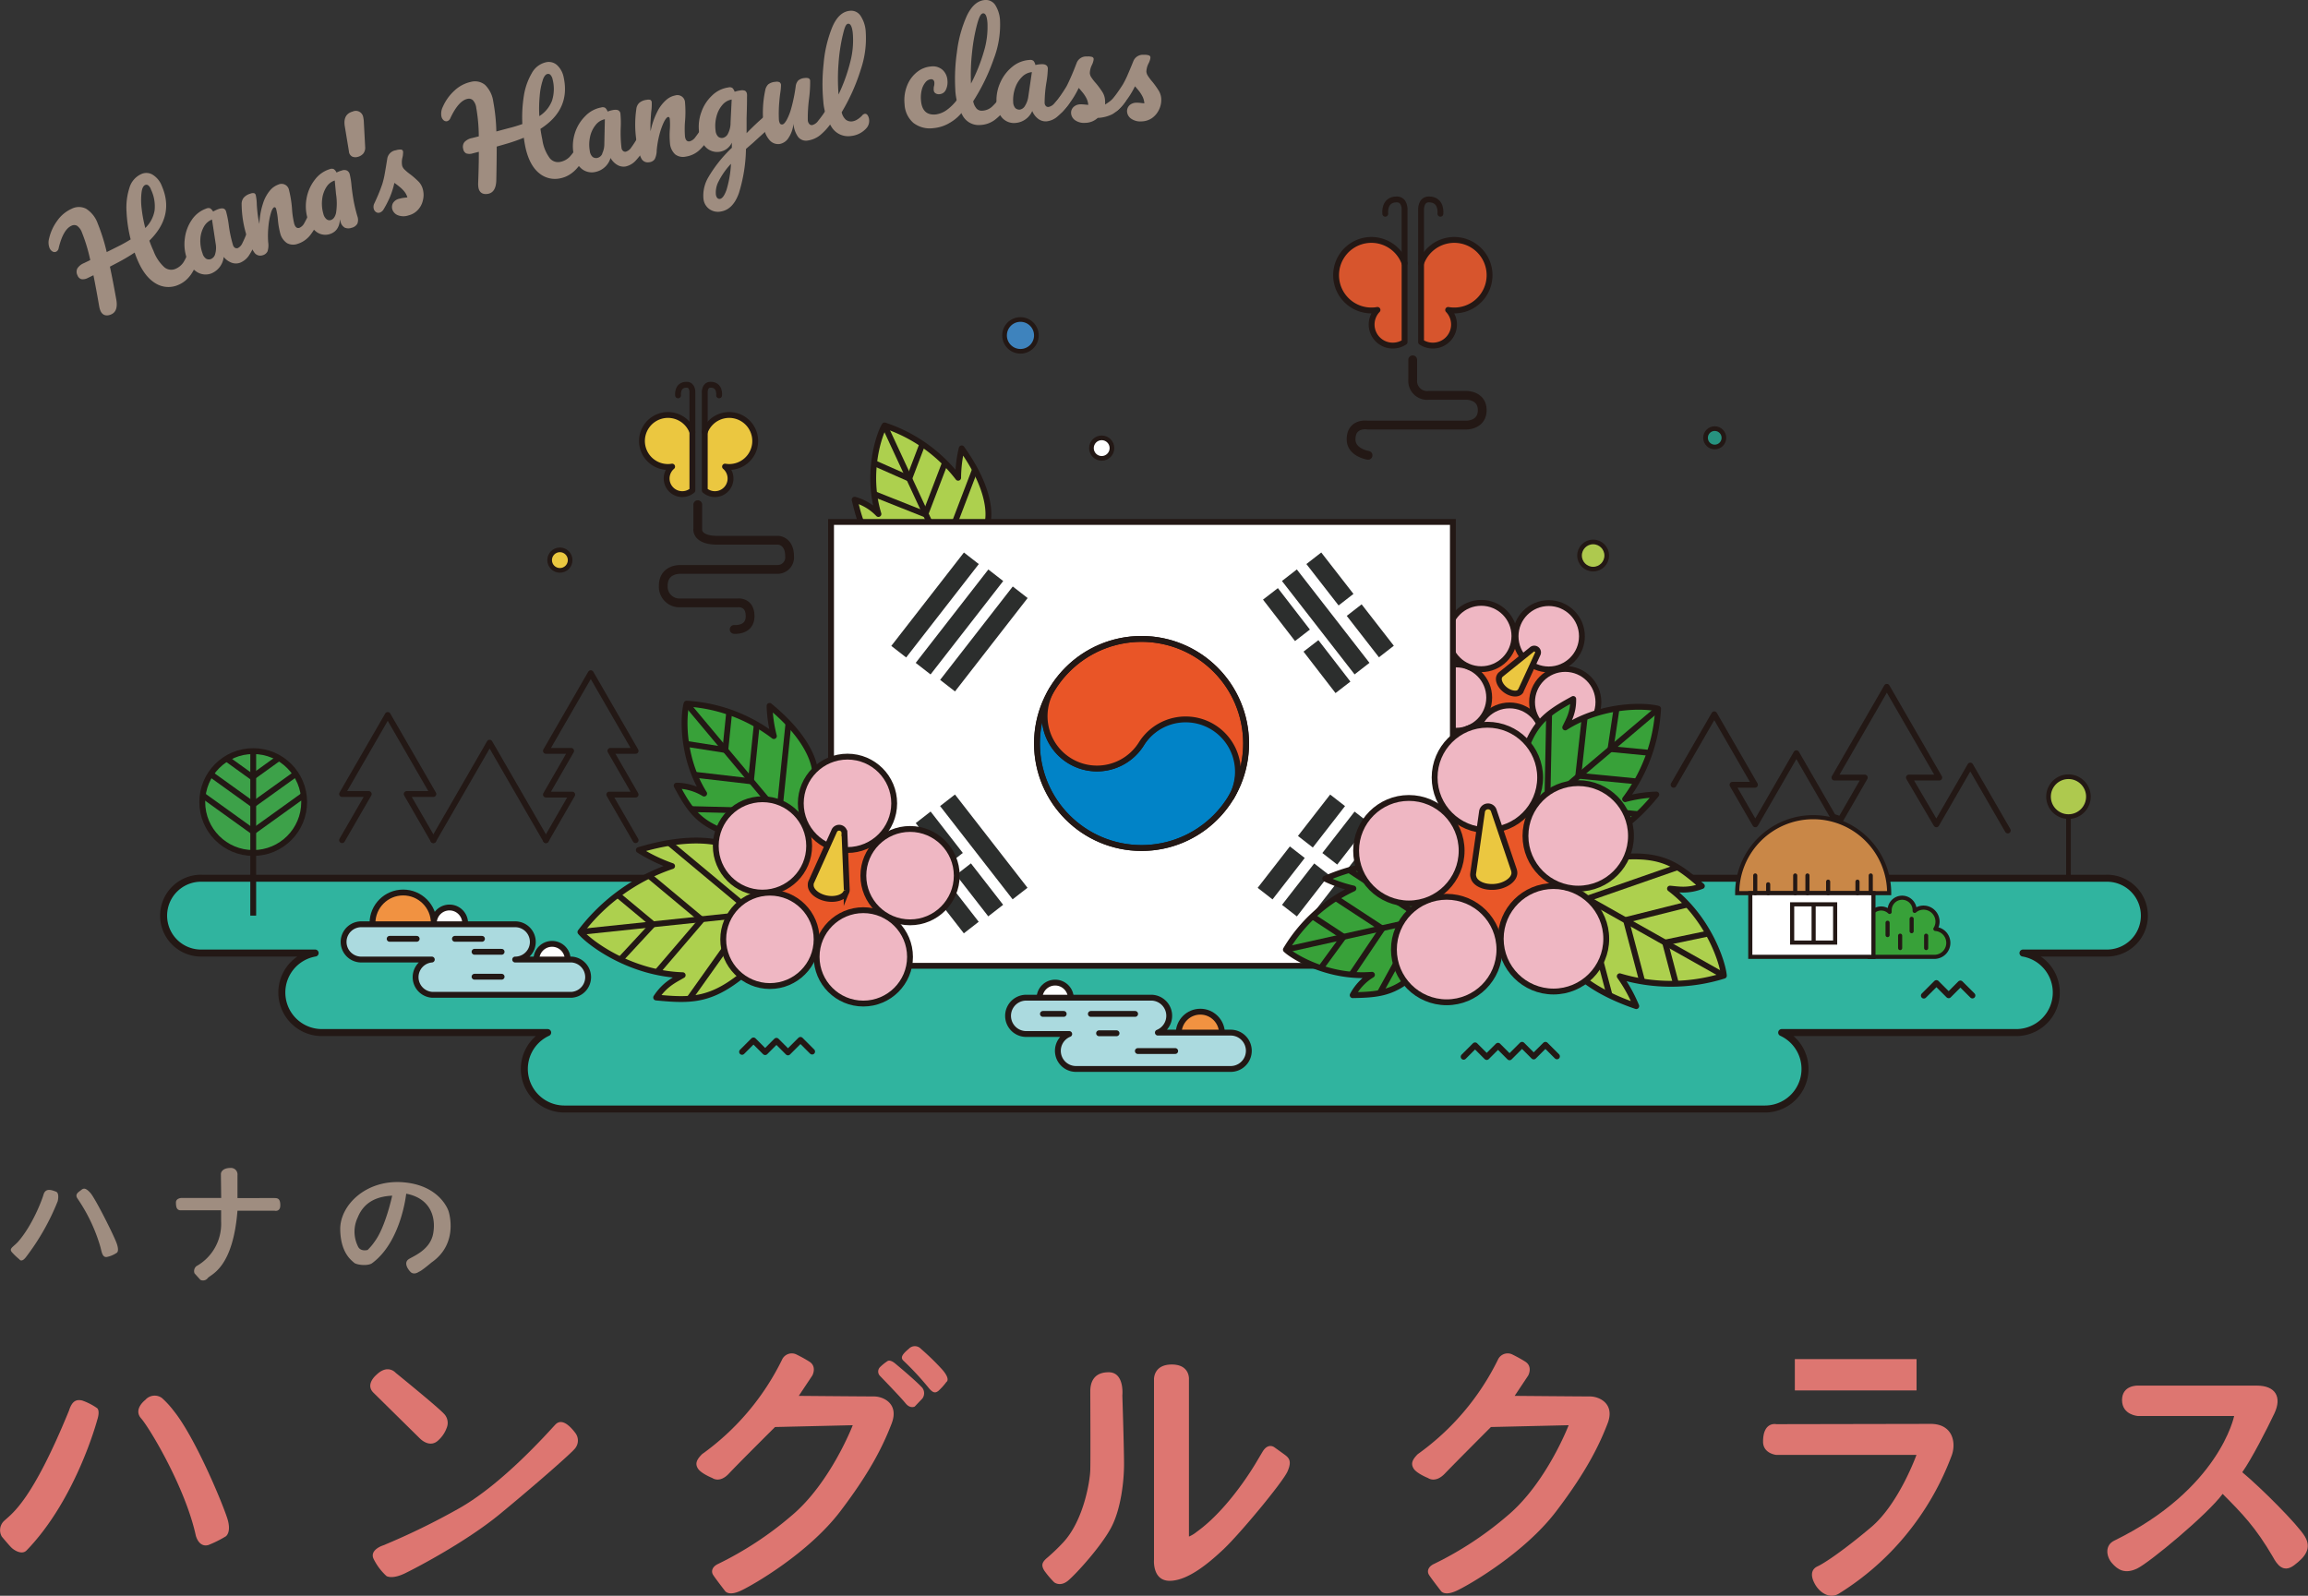 <svg xmlns="http://www.w3.org/2000/svg" width="560" height="387.23" viewBox="0 0 560 387.23"><rect x="0" y="0" width="560" height="387.23" fill="#333333" stroke="none"/><title>hlogo-top</title><g id="aa8c7bb8-fbca-4797-9952-6c31b8cde9a4" data-name="レイヤー 2"><g id="a58c720b-7e27-4c28-817b-16788c51c3bf" data-name="メイン背景"><path d="M47.17,59.89a2,2,0,0,1,.64.87,3.07,3.07,0,0,1,.24,2.06c-.91,3.21-2.45,5.29-4.64,6.25a5.93,5.93,0,0,1-5.51-.22c-1.77-1-3.26-2.82-4.45-5.56-.29-.66-.55-1.34-.78-2a46,46,0,0,1-4,2.37l-2,1.05q.7,3.25,1.55,8c.33,1.88-.08,3.07-1.23,3.58s-2.13.25-2.62-.88a5.49,5.49,0,0,1-.31-1.12q-.77-4.45-1.39-7.5l-1.38.67a2.49,2.49,0,0,1-1.56.28,1.44,1.44,0,0,1-.92-.91,1.88,1.88,0,0,1-.06-1.66,3.42,3.42,0,0,1,1.62-1.32l1.53-.74a40,40,0,0,0-2-6.64,3.39,3.39,0,0,0-1.23-1.7,1.45,1.45,0,0,0-1.3,0c-1.37.6-2.41,2.41-3.14,5.45a1.13,1.13,0,0,1-.63.87.94.94,0,0,1-.87-.07,1.71,1.71,0,0,1-.71-.84,3.66,3.66,0,0,1-.12-2.26,11.72,11.72,0,0,1,2-4.37,8.48,8.48,0,0,1,3.49-2.89,3.84,3.84,0,0,1,3.51,0,7,7,0,0,1,2.82,3.6,45.76,45.76,0,0,1,2.17,6.91l2.81-1.4a33.7,33.7,0,0,0,3-1.68,33.88,33.88,0,0,1-1-6.74,15.63,15.63,0,0,1,.7-5.76,5.24,5.24,0,0,1,2.84-3.33,2.94,2.94,0,0,1,2.82.15,5.43,5.43,0,0,1,2.18,2.66q3.18,7.27-3,13.33c.28.81.61,1.63,1,2.47a10,10,0,0,0,2.66,4,2.6,2.6,0,0,0,2.71.36,4.35,4.35,0,0,0,1.92-1.6,11.33,11.33,0,0,0,1.32-3.14,1.15,1.15,0,0,1,.61-.75A.75.75,0,0,1,47.17,59.89ZM34.35,46.66a16.15,16.15,0,0,0,0,3.8,33.7,33.7,0,0,0,.9,4.87,7.7,7.7,0,0,0,2.26-4.26,9.41,9.41,0,0,0-.89-5.1A2.22,2.22,0,0,0,36,45a.74.74,0,0,0-.75-.12C34.77,45.08,34.48,45.67,34.35,46.66Z" fill="#9f8d80"/><path d="M47.79,66a5.73,5.73,0,0,1-2.4-3.14,10.46,10.46,0,0,1-.54-5,10,10,0,0,1,1.71-4.54A7,7,0,0,1,50,50.63a1.28,1.28,0,0,1,1-.07,2.41,2.41,0,0,1,.71.78,7.56,7.56,0,0,1,1.28-.6c1-.35,1.6-.18,1.85.52a23.85,23.85,0,0,1,.64,3.17,31,31,0,0,0,1.06,5.07,1.15,1.15,0,0,0,.48.64.83.83,0,0,0,.69.06A2.42,2.42,0,0,0,58.81,59a25.84,25.84,0,0,0,1.33-3.19,1.13,1.13,0,0,1,.66-.72.77.77,0,0,1,.75.14,2.05,2.05,0,0,1,.59.91,2.94,2.94,0,0,1,.1,2.07,15.89,15.89,0,0,1-1.68,3.54,4.71,4.71,0,0,1-2.29,2,3,3,0,0,1-2.07,0,4.45,4.45,0,0,1-1.92-1.4,4.88,4.88,0,0,1-3,4A3.87,3.87,0,0,1,47.79,66Zm4.43-4.4a5.44,5.44,0,0,0,.12-2.39l-.9-5.94a3.91,3.91,0,0,0-2,1.8,6.82,6.82,0,0,0-.83,3,8.73,8.73,0,0,0,.53,3.41A2.22,2.22,0,0,0,50,62.77a1.36,1.36,0,0,0,1.2.08A1.77,1.77,0,0,0,52.22,61.6Z" fill="#9f8d80"/><path d="M61.67,61.22a12.23,12.23,0,0,1-1.74-3.75,26.26,26.26,0,0,1-1.3-7.88A2.45,2.45,0,0,1,59.11,48a3.32,3.32,0,0,1,1.62-1,1.72,1.72,0,0,1,.9-.13.66.66,0,0,1,.43.5,11.71,11.71,0,0,1,.25,2.34c.06.88.13,1.64.21,2.29a20.88,20.88,0,0,0,.42,2.35,17.94,17.94,0,0,1,.88-5,9.12,9.12,0,0,1,1.69-3.13,4.69,4.69,0,0,1,2-1.42,1.84,1.84,0,0,1,2.62,1.34,26.22,26.22,0,0,1,.72,4.51,21.17,21.17,0,0,0,.55,3.69c.26.81.69,1.13,1.27.94a2.55,2.55,0,0,0,1.21-1.22A26.19,26.19,0,0,0,75.32,51a1.11,1.11,0,0,1,.68-.69.73.73,0,0,1,.74.16,1.94,1.94,0,0,1,.56.93,3,3,0,0,1,0,2.08,14.36,14.36,0,0,1-2,3.55,6.29,6.29,0,0,1-3.1,2.15A3.15,3.15,0,0,1,69.64,59,4.06,4.06,0,0,1,68,56.65a19.42,19.42,0,0,1-.56-3.19A16.38,16.38,0,0,0,67,50.69c-.1-.33-.27-.45-.49-.38s-.53.54-.78,1.38a16.41,16.41,0,0,0-.59,3.16,22.33,22.33,0,0,0-.07,3.93A4.85,4.85,0,0,1,64.91,61a1.83,1.83,0,0,1-1.22.95A1.74,1.74,0,0,1,61.67,61.22Z" fill="#9f8d80"/><path d="M76.77,56.26A5.89,5.89,0,0,1,74.63,53a10.4,10.4,0,0,1-.22-5,10.19,10.19,0,0,1,2-4.41A7.09,7.09,0,0,1,80,41.05a1.24,1.24,0,0,1,1,0,2.19,2.19,0,0,1,.66.82,6.13,6.13,0,0,1,1.26-.49,1.63,1.63,0,0,1,1.24,0,1.36,1.36,0,0,1,.7.93,17.63,17.63,0,0,1,.41,2.54c.13,1.32.31,2.56.51,3.74a38.87,38.87,0,0,0,.93,3.88,2.58,2.58,0,0,1,0,1.81,2.15,2.15,0,0,1-1.41,1,2.21,2.21,0,0,1-1.7-.06,2.33,2.33,0,0,1-1-1.5l-.11-.5c-.13,2-1,3.14-2.53,3.6A3.59,3.59,0,0,1,76.77,56.26Zm4.76-4.55a14.6,14.6,0,0,0,0-4.64l-.31-3.27a3.74,3.74,0,0,0-2.06,1.65,6.88,6.88,0,0,0-1,3,8.74,8.74,0,0,0,.3,3.44,2.42,2.42,0,0,0,.76,1.3,1.12,1.12,0,0,0,1.07.2C80.89,53.2,81.29,52.65,81.53,51.71Z" fill="#9f8d80"/><path d="M85.46,38a1.54,1.54,0,0,1-.8-1.29l-1-6.06q-.48-2.92,1.91-3.58a1.82,1.82,0,0,1,2.56,1.36,6.23,6.23,0,0,1,.15,1.19l.32,6a2.31,2.31,0,0,1-.45,1.64,2.64,2.64,0,0,1-1.31.8A2,2,0,0,1,85.46,38Z" fill="#9f8d80"/><path d="M96.46,52.2a2.27,2.27,0,0,1-1.29-1.46,2,2,0,0,1,.23-1.54,2.42,2.42,0,0,1,1.59-1A6.47,6.47,0,0,1,98,48l.85-.1a4.17,4.17,0,0,0-.75-1.43,7.63,7.63,0,0,0-1.18-1.16q-.66-.54-1.23-.93a19.39,19.39,0,0,1-1.12,3.53,24.44,24.44,0,0,1-1.46,2.83,1.72,1.72,0,0,1-1,.86,1,1,0,0,1-.89-.15,1.32,1.32,0,0,1-.54-.8,1.86,1.86,0,0,1,.13-1.26l.28-.6a41,41,0,0,0,1.67-4.13,20.81,20.81,0,0,0,.58-2.43c.17-.93.38-2.18.63-3.77a2.46,2.46,0,0,1,2.1-2,3.25,3.25,0,0,1,1.25-.16.51.51,0,0,1,.46.41,1.82,1.82,0,0,1,0,.62,4.07,4.07,0,0,1-.13.89,4.59,4.59,0,0,0-.07,2,2.13,2.13,0,0,0,.59.94,11.19,11.19,0,0,0,1.37,1.14,20.33,20.33,0,0,1,2.07,1.82,4.2,4.2,0,0,1,1,1.87,5.28,5.28,0,0,1,0,2.62,5,5,0,0,1-1.2,2.31,4.58,4.58,0,0,1-2.3,1.35A3.79,3.79,0,0,1,96.46,52.2Z" fill="#9f8d80"/><path d="M141.58,35a2,2,0,0,1,.45,1,3,3,0,0,1-.18,2.06c-1.54,3-3.47,4.69-5.81,5.19a6,6,0,0,1-5.35-1.33c-1.54-1.31-2.62-3.42-3.24-6.35-.14-.71-.26-1.42-.35-2.15a43.85,43.85,0,0,1-4.39,1.52l-2.19.63q0,3.31-.1,8.19c-.06,1.91-.7,3-1.93,3.26s-2.13-.19-2.39-1.4a5.84,5.84,0,0,1-.08-1.16q.17-4.52.16-7.62l-1.49.38a2.54,2.54,0,0,1-1.58,0,1.45,1.45,0,0,1-.72-1.08,1.89,1.89,0,0,1,.28-1.64,3.42,3.42,0,0,1,1.85-1l1.65-.41a40.76,40.76,0,0,0-.61-6.9,3.29,3.29,0,0,0-.86-1.91,1.44,1.44,0,0,0-1.27-.29q-2.19.46-4.17,4.71a1.19,1.19,0,0,1-.8.72,1,1,0,0,1-.84-.25,1.74,1.74,0,0,1-.53-1,3.75,3.75,0,0,1,.35-2.24A11.7,11.7,0,0,1,110.25,22a8.47,8.47,0,0,1,4-2.13,3.85,3.85,0,0,1,3.44.73,7,7,0,0,1,2,4.1,44.52,44.52,0,0,1,.74,7.2l3-.8a31.76,31.76,0,0,0,3.31-1,33.06,33.06,0,0,1,.36-6.81A15.63,15.63,0,0,1,129,17.81a5.27,5.27,0,0,1,3.46-2.7,3,3,0,0,1,2.73.72,5.45,5.45,0,0,1,1.59,3q1.65,7.77-5.65,12.44c.12.85.27,1.72.46,2.62a9.85,9.85,0,0,0,1.8,4.49,2.56,2.56,0,0,0,2.57.9,4.4,4.4,0,0,0,2.21-1.17,11.61,11.61,0,0,0,1.93-2.81,1.11,1.11,0,0,1,.75-.62A.77.77,0,0,1,141.58,35Zm-9.89-15.54a16.26,16.26,0,0,0-.73,3.72,32.24,32.24,0,0,0-.1,5,7.73,7.73,0,0,0,3.07-3.72,9.35,9.35,0,0,0,.16-5.17,2.27,2.27,0,0,0-.49-1.07.76.76,0,0,0-.72-.28C132.43,18,132,18.49,131.69,19.43Z" fill="#9f8d80"/><path d="M141,40.85a5.68,5.68,0,0,1-1.83-3.51,10.39,10.39,0,0,1,.31-5A10,10,0,0,1,142,28.18a7.09,7.09,0,0,1,3.86-2.1,1.23,1.23,0,0,1,1,.1,2.26,2.26,0,0,1,.57.89,7.15,7.15,0,0,1,1.36-.38c1-.18,1.61.09,1.74.83a23.52,23.52,0,0,1,.09,3.23,31,31,0,0,0,.18,5.17,1.17,1.17,0,0,0,.38.71.79.79,0,0,0,.66.18,2.41,2.41,0,0,0,1.31-1A25.74,25.74,0,0,0,155,32.86a1.15,1.15,0,0,1,.77-.6.77.77,0,0,1,.72.27,2,2,0,0,1,.42,1,2.92,2.92,0,0,1-.25,2.06,16,16,0,0,1-2.25,3.2,4.77,4.77,0,0,1-2.61,1.61,3,3,0,0,1-2-.37,4.38,4.38,0,0,1-1.66-1.7,4.86,4.86,0,0,1-3.65,3.39A3.89,3.89,0,0,1,141,40.85Zm5.11-3.58a5.32,5.32,0,0,0,.52-2.34l.13-6a3.79,3.79,0,0,0-2.26,1.43,6.72,6.72,0,0,0-1.33,2.85,8.75,8.75,0,0,0-.06,3.46,2.29,2.29,0,0,0,.65,1.38,1.37,1.37,0,0,0,1.18.27A1.73,1.73,0,0,0,146.15,37.27Z" fill="#9f8d80"/><path d="M155.6,38.44a12.22,12.22,0,0,1-1.13-4,25.83,25.83,0,0,1-.07-8,2.37,2.37,0,0,1,.72-1.49,3.34,3.34,0,0,1,1.75-.72,1.87,1.87,0,0,1,.91,0,.69.69,0,0,1,.35.56A12.64,12.64,0,0,1,158,27.2c-.07.88-.12,1.64-.15,2.29a22.48,22.48,0,0,0,0,2.39,18.31,18.31,0,0,1,1.64-4.79,9.16,9.16,0,0,1,2.16-2.84,4.62,4.62,0,0,1,2.18-1.09,1.84,1.84,0,0,1,2.38,1.73,26.09,26.09,0,0,1,0,4.57,22.83,22.83,0,0,0,0,3.73c.14.84.51,1.21,1.12,1.11a2.47,2.47,0,0,0,1.38-1,25.09,25.09,0,0,0,1.92-2.88,1.15,1.15,0,0,1,.79-.58.73.73,0,0,1,.7.28,2,2,0,0,1,.41,1,3,3,0,0,1-.29,2.05,14.13,14.13,0,0,1-2.49,3.21A6.16,6.16,0,0,1,166.4,38a3.13,3.13,0,0,1-2.58-.54,4.1,4.1,0,0,1-1.25-2.58,20.89,20.89,0,0,1-.06-3.23,16,16,0,0,0,0-2.81c-.05-.34-.2-.49-.43-.45s-.6.45-1,1.24a17.2,17.2,0,0,0-1.07,3,23.05,23.05,0,0,0-.67,3.86,4.89,4.89,0,0,1-.48,2.13,1.83,1.83,0,0,1-1.36.75A1.74,1.74,0,0,1,155.6,38.44Z" fill="#9f8d80"/><path d="M186.74,28.26a1.9,1.9,0,0,1,.37,1,2.46,2.46,0,0,1-.06,1.18,2.06,2.06,0,0,1-.6.82c-1.64,1.48-2.85,2.57-3.61,3.28L181,36.14a38.27,38.27,0,0,1-1.73,10.76q-1.44,4-4.44,4.44a3.58,3.58,0,0,1-2.77-.64,3.52,3.52,0,0,1-1.38-2.47,8.71,8.71,0,0,1,1.11-5.08,32.31,32.31,0,0,1,5.78-7.28l0-1.26a3.87,3.87,0,0,1-2.9,2.21,3.89,3.89,0,0,1-3.33-1,5.71,5.71,0,0,1-1.69-3.58,10.27,10.27,0,0,1,.51-5,10,10,0,0,1,2.62-4.07,7.06,7.06,0,0,1,3.94-1.95,1.2,1.2,0,0,1,1,.14,2.23,2.23,0,0,1,.53.91,6.69,6.69,0,0,1,1.38-.32,2,2,0,0,1,1.16.08,1.11,1.11,0,0,1,.46.89,4,4,0,0,1,0,.61c0,.67,0,2.36-.1,5.08,0,.52,0,1.09,0,1.71s0,1.26,0,2c1.45-1.5,2.86-2.83,4.23-4A1.44,1.44,0,0,1,186,28,.77.77,0,0,1,186.74,28.26Zm-10.08,4.12a5.73,5.73,0,0,0,.6-2.67l.27-5.56a3.81,3.81,0,0,0-2.27,1.33,6.81,6.81,0,0,0-1.42,2.8,8.69,8.69,0,0,0-.21,3.45,2.32,2.32,0,0,0,.6,1.41,1.35,1.35,0,0,0,1.16.32A1.84,1.84,0,0,0,176.66,32.38Zm-.38,13.69a26.36,26.36,0,0,0,1.08-6.32,18.33,18.33,0,0,0-3,4.26,5.72,5.72,0,0,0-.67,3.09A1.73,1.73,0,0,0,174,48a.73.73,0,0,0,.73.26C175.28,48.14,175.79,47.43,176.28,46.07Z" fill="#9f8d80"/><path d="M186.62,33.88a5.75,5.75,0,0,1-1.3-3.18,25.94,25.94,0,0,1,.34-8.74,2.76,2.76,0,0,1,.73-1.48,3.12,3.12,0,0,1,1.76-.62,1.62,1.62,0,0,1,1,.1.84.84,0,0,1,.35.64,13.08,13.08,0,0,1-.15,1.75c-.12.81-.2,1.54-.25,2.19a31.62,31.62,0,0,0-.11,4.53,2.24,2.24,0,0,0,.27.92.59.59,0,0,0,.54.21c.32,0,.68-.41,1.08-1.1A13.89,13.89,0,0,0,192.06,26a39.36,39.36,0,0,0,1-5,2.56,2.56,0,0,1,.61-1.46,2.65,2.65,0,0,1,1.53-.6,2.09,2.09,0,0,1,1,.06.7.7,0,0,1,.37.61,31.29,31.29,0,0,1-.28,4.45,36.37,36.37,0,0,0-.29,5.13,1.56,1.56,0,0,0,.37.91.8.8,0,0,0,.7.25,2.48,2.48,0,0,0,1.42-1,25.25,25.25,0,0,0,2-2.8,1.13,1.13,0,0,1,.81-.55.76.76,0,0,1,.7.3,2,2,0,0,1,.36,1,3,3,0,0,1-.37,2.05,13.93,13.93,0,0,1-2.61,3.11A6.17,6.17,0,0,1,196,34.1a2.44,2.44,0,0,1-2.38-.91A6.44,6.44,0,0,1,192.52,30a7.49,7.49,0,0,1-1.23,3.51,3.18,3.18,0,0,1-2.18,1.44A2.75,2.75,0,0,1,186.62,33.88Z" fill="#9f8d80"/><path d="M209.86,27.61a.72.72,0,0,1,.66.37,2.1,2.1,0,0,1,.35,1,2.66,2.66,0,0,1-.74,2.23A5.77,5.77,0,0,1,206.52,33a4.73,4.73,0,0,1-4.69-2.08,13.62,13.62,0,0,1-2.08-6.46,45,45,0,0,1,.09-9,30.37,30.37,0,0,1,2.08-8.84q1.59-3.77,4.3-4a2.71,2.71,0,0,1,2.55,1.17,7.76,7.76,0,0,1,1.29,4,23.41,23.41,0,0,1-1.18,9,47.86,47.86,0,0,1-4.66,10.45,3.41,3.41,0,0,0,1,1.8,2.11,2.11,0,0,0,1.61.41A3,3,0,0,0,208,29a5.6,5.6,0,0,0,1.17-.95A1.07,1.07,0,0,1,209.86,27.61Zm-5.4-19a43.28,43.28,0,0,0-1,6.73,48,48,0,0,0,0,7.59,41.68,41.68,0,0,0,2.83-7.84,20.68,20.68,0,0,0,.63-7c-.16-1.61-.55-2.39-1.14-2.33S204.89,6.82,204.46,8.64Z" fill="#9f8d80"/><path d="M221.59,29.8a6.38,6.38,0,0,1-2.11-4.53,9.57,9.57,0,0,1,.66-4.61,7.84,7.84,0,0,1,2.41-3.21,6.16,6.16,0,0,1,3.33-1.32,3.54,3.54,0,0,1,2.81.82,3.74,3.74,0,0,1,1.19,2.58,4.21,4.21,0,0,1-.41,2.32,1.8,1.8,0,0,1-1.48,1,1.44,1.44,0,0,1-1-.21.92.92,0,0,1-.43-.76,1.87,1.87,0,0,1,0-.52q0-.3.06-.42a3,3,0,0,0,.09-.91.91.91,0,0,0-.26-.62.75.75,0,0,0-.6-.18,1.92,1.92,0,0,0-1.32.77,4.57,4.57,0,0,0-.89,1.85,7.71,7.71,0,0,0-.18,2.48q.28,3.7,3.51,3.45a5.82,5.82,0,0,0,2.76-1.1,11.73,11.73,0,0,0,2.77-2.87,1.14,1.14,0,0,1,.83-.52.74.74,0,0,1,.68.34,1.9,1.9,0,0,1,.32,1,3,3,0,0,1-.45,2,10.35,10.35,0,0,1-3.36,3.13,9.17,9.17,0,0,1-4,1.33A6.53,6.53,0,0,1,221.59,29.8Z" fill="#9f8d80"/><path d="M244.46,23a1.93,1.93,0,0,1,.31,1,2.87,2.87,0,0,1-.48,2,13.81,13.81,0,0,1-2.8,3,6.35,6.35,0,0,1-3.58,1.33,4.45,4.45,0,0,1-4.34-2.28,14,14,0,0,1-1.79-6.52,44.85,44.85,0,0,1,.41-8.94,30.29,30.29,0,0,1,2.4-8.76Q236.32.19,239,0a2.72,2.72,0,0,1,2.51,1.26,7.8,7.8,0,0,1,1.14,4,23.11,23.11,0,0,1-1.52,9,48.33,48.33,0,0,1-5,10.31,3.67,3.67,0,0,0,.86,1.82,1.71,1.71,0,0,0,1.38.47,3.76,3.76,0,0,0,2.25-.9A17.77,17.77,0,0,0,243,23.19a1.11,1.11,0,0,1,.83-.5A.73.73,0,0,1,244.46,23ZM237.05,6a44.07,44.07,0,0,0-1.19,6.68,47.92,47.92,0,0,0-.26,7.59,41.8,41.8,0,0,0,3.11-7.73,20.42,20.42,0,0,0,.88-6.94c-.1-1.61-.46-2.4-1.05-2.36S237.55,4.17,237.05,6Z" fill="#9f8d80"/><path d="M243.17,28.61a5.74,5.74,0,0,1-1.38-3.71,10.36,10.36,0,0,1,.93-4.9,10.2,10.2,0,0,1,2.95-3.84,7.2,7.2,0,0,1,4.1-1.61,1.24,1.24,0,0,1,1,.23,2.26,2.26,0,0,1,.45,1,7,7,0,0,1,1.4-.2c1-.06,1.58.29,1.62,1a23.07,23.07,0,0,1-.31,3.22,31.3,31.3,0,0,0-.47,5.15,1.16,1.16,0,0,0,.28.75.77.77,0,0,0,.64.26,2.46,2.46,0,0,0,1.43-.86,27.27,27.27,0,0,0,2.2-2.66,1.12,1.12,0,0,1,.84-.5.74.74,0,0,1,.67.35,2,2,0,0,1,.3,1,3,3,0,0,1-.51,2,16,16,0,0,1-2.63,2.89,4.74,4.74,0,0,1-2.79,1.27,3,3,0,0,1-2-.62,4.38,4.38,0,0,1-1.43-1.9,4.83,4.83,0,0,1-4,2.9A3.87,3.87,0,0,1,243.17,28.61Zm5.52-2.91a5.62,5.62,0,0,0,.81-2.26l.87-5.94A3.88,3.88,0,0,0,248,18.64a6.84,6.84,0,0,0-1.67,2.66,8.77,8.77,0,0,0-.5,3.43,2.33,2.33,0,0,0,.48,1.45,1.39,1.39,0,0,0,1.13.42A1.79,1.79,0,0,0,248.69,25.7Z" fill="#9f8d80"/><path d="M260.82,29.15a2.25,2.25,0,0,1-.94-1.69,1.93,1.93,0,0,1,.56-1.46,2.43,2.43,0,0,1,1.76-.68,7.05,7.05,0,0,1,1,.05l.85.08a4.11,4.11,0,0,0-.42-1.55,7.9,7.9,0,0,0-.9-1.4c-.36-.44-.69-.83-1-1.16a21.71,21.71,0,0,1-1.86,3.21,23.54,23.54,0,0,1-2,2.44,1.71,1.71,0,0,1-1.19.62,1.07,1.07,0,0,1-.85-.34,1.39,1.39,0,0,1-.35-.9,1.86,1.86,0,0,1,.41-1.2l.39-.52A44.43,44.43,0,0,0,258.75,21c.34-.63.73-1.48,1.19-2.53s.89-2.14,1.32-3.26a2.45,2.45,0,0,1,2.48-1.5,3.38,3.38,0,0,1,1.25.11.54.54,0,0,1,.37.5,2.37,2.37,0,0,1-.11.61,4.21,4.21,0,0,1-.32.85,4.62,4.62,0,0,0-.5,2,2.06,2.06,0,0,0,.37,1,11.16,11.16,0,0,0,1.09,1.4,21.07,21.07,0,0,1,1.64,2.23,4.26,4.26,0,0,1,.6,2.05,7.78,7.78,0,0,1,0,.9A10.35,10.35,0,0,0,271.66,22a1.12,1.12,0,0,1,.84-.48.74.74,0,0,1,.67.36,1.93,1.93,0,0,1,.28,1,3.11,3.11,0,0,1-.53,2,9.8,9.8,0,0,1-3,2.82,8.66,8.66,0,0,1-3.57.91,4.53,4.53,0,0,1-3,1.2A3.77,3.77,0,0,1,260.82,29.15Z" fill="#9f8d80"/><path d="M274.37,28.74a2.27,2.27,0,0,1-.91-1.71,2,2,0,0,1,.57-1.46,2.42,2.42,0,0,1,1.78-.64,6,6,0,0,1,1,.06l.85.09a4.38,4.38,0,0,0-.4-1.56,8.45,8.45,0,0,0-.88-1.41q-.53-.67-1-1.17a20.52,20.52,0,0,1-1.9,3.17,22.61,22.61,0,0,1-2.07,2.42,1.74,1.74,0,0,1-1.21.6,1,1,0,0,1-.84-.35,1.39,1.39,0,0,1-.34-.9,1.85,1.85,0,0,1,.43-1.2l.4-.52a41.84,41.84,0,0,0,2.58-3.64,21.94,21.94,0,0,0,1.12-2.23c.37-.86.86-2,1.47-3.52a2.48,2.48,0,0,1,2.5-1.47,3.23,3.23,0,0,1,1.25.14.52.52,0,0,1,.36.5,2,2,0,0,1-.11.61,4.23,4.23,0,0,1-.34.84,4.69,4.69,0,0,0-.53,2,2.2,2.2,0,0,0,.36,1,12.17,12.17,0,0,0,1.07,1.42,19.88,19.88,0,0,1,1.6,2.25,4.16,4.16,0,0,1,.58,2.05,5.42,5.42,0,0,1-.57,2.56,5.18,5.18,0,0,1-1.7,2,4.63,4.63,0,0,1-2.55.79A3.83,3.83,0,0,1,274.37,28.74Z" fill="#9f8d80"/><path d="M510.92,213.12H49.08a9.08,9.08,0,1,0,0,18.15H76.46a9.72,9.72,0,0,0,1.66,19.3h54.76a9.72,9.72,0,0,0,4.05,18.55H428.25a9.72,9.72,0,0,0,4.05-18.55h56.9a9.72,9.72,0,0,0,1.65-19.3h20.07a9.08,9.08,0,1,0,0-18.15Z" fill="#30b49f" stroke="#231815" stroke-linecap="round" stroke-linejoin="round" stroke-width="1.7"/><path d="M472.73,228.8a3.39,3.39,0,0,0-3.14-3.38,3.26,3.26,0,0,0,.52-1.78,3.4,3.4,0,0,0-3.4-3.39,3.32,3.32,0,0,0-2.15.79c0-.06,0-.11,0-.16a3,3,0,1,0-6.07,0,2.85,2.85,0,0,0,0,.41,3,3,0,0,0-2.07-.83,3.09,3.09,0,0,0-3,2.55h0v9.18h16.11v0A3.38,3.38,0,0,0,472.73,228.8Z" fill="#38a139" stroke="#231815" stroke-linecap="round" stroke-linejoin="round"/><path d="M439.94,198.3a18.45,18.45,0,0,0-18.44,18.44h36.88A18.45,18.45,0,0,0,439.94,198.3Z" fill="#c98747" stroke="#231815" stroke-miterlimit="10"/><circle cx="291.24" cy="250.75" r="5.25" fill="#f19241" stroke="#231815" stroke-miterlimit="10" stroke-width="1.42"/><circle cx="256.02" cy="242.24" r="3.8" fill="#fff" stroke="#231815" stroke-linecap="round" stroke-linejoin="round" stroke-width="1.42"/><path d="M298.6,250.58H280.94a4.4,4.4,0,0,0-1.67-8.48H249a4.41,4.41,0,1,0,0,8.82h10.43a4.4,4.4,0,0,0,1.67,8.48H298.6a4.41,4.41,0,0,0,0-8.82Z" fill="#abdadf" stroke="#231815" stroke-linecap="round" stroke-linejoin="round" stroke-width="1.42"/><circle cx="109.06" cy="224.02" r="3.8" fill="#fff" stroke="#231815" stroke-linecap="round" stroke-linejoin="round" stroke-width="1.42"/><circle cx="133.95" cy="232.84" r="3.8" fill="#fff" stroke="#231815" stroke-linecap="round" stroke-linejoin="round" stroke-width="1.42"/><circle cx="97.82" cy="224.02" r="7.44" fill="#f19241" stroke="#231815" stroke-miterlimit="10" stroke-width="1.42"/><polyline points="374.72 154.4 359.11 154.91 352.59 167.8 364.85 179.23 377.23 172.58 374.72 154.4" fill="#e95728"/><circle cx="366.28" cy="179.23" r="8.05" fill="#efb7c3" stroke="#231815" stroke-miterlimit="10" stroke-width="1.42"/><circle cx="353.28" cy="169.28" r="8.05" fill="#efb7c3" stroke="#231815" stroke-miterlimit="10" stroke-width="1.42"/><circle cx="359.4" cy="154.34" r="8.05" fill="#efb7c3" stroke="#231815" stroke-miterlimit="10" stroke-width="1.42"/><circle cx="379.78" cy="170.38" r="8.05" fill="#efb7c3" stroke="#231815" stroke-miterlimit="10" stroke-width="1.42"/><circle cx="375.78" cy="154.4" r="8.05" fill="#efb7c3" stroke="#231815" stroke-miterlimit="10" stroke-width="1.42"/><path d="M368.9,167.71a1,1,0,0,0,.16-.24l4-8.69a.92.92,0,0,0-1.44-1.12l-7.45,6a1.11,1.11,0,0,0-.32.4c-.5.87.08,2.32,1.38,3.33s3,1.25,3.68.4Z" fill="#ebc740" stroke="#231815" stroke-miterlimit="10" stroke-width="1.42"/><path d="M384.93,204.35s7.21.44,16.95-11.55a34.16,34.16,0,0,0-7.57,1.13,39.78,39.78,0,0,0,8-21.94c-2.75-.79-13.3-1.31-22.53,4.53.8-1.69,2-3.57,1.94-6.9-6.59,3.6-10,5.95-12.54,15.28s-1.65,13.84-1.65,13.84A19.68,19.68,0,0,0,384.93,204.35Z" fill="#38a139" stroke="#231815" stroke-linecap="round" stroke-linejoin="round" stroke-width="1.42"/><line x1="402.32" y1="171.99" x2="369.32" y2="199.93" fill="none" stroke="#231815" stroke-miterlimit="10" stroke-width="1.42"/><line x1="400.27" y1="182.69" x2="390.76" y2="181.77" fill="none" stroke="#231815" stroke-miterlimit="10" stroke-width="1.42"/><line x1="397.16" y1="189.62" x2="382.94" y2="188.24" fill="none" stroke="#231815" stroke-miterlimit="10" stroke-width="1.42"/><line x1="397.39" y1="197.56" x2="374.55" y2="195.35" fill="none" stroke="#231815" stroke-miterlimit="10" stroke-width="1.42"/><line x1="392.23" y1="171.94" x2="390.76" y2="181.77" fill="none" stroke="#231815" stroke-miterlimit="10" stroke-width="1.42"/><line x1="384.52" y1="173.92" x2="382.94" y2="188.24" fill="none" stroke="#231815" stroke-miterlimit="10" stroke-width="1.42"/><line x1="375.87" y1="173.22" x2="375.45" y2="194.61" fill="none" stroke="#231815" stroke-miterlimit="10" stroke-width="1.42"/><path d="M239.57,127s2.19-6.41-6.23-18.19a32,32,0,0,0-.86,7.12,37.27,37.27,0,0,0-17.85-12.69c-1.39,2.29-4.49,11.7-1.49,21.49a12.79,12.79,0,0,0-5.77-3.47c1.62,6.85,2.89,10.56,10.71,15.14s12.1,4.93,12.1,4.93A18.43,18.43,0,0,0,239.57,127Z" fill="#add04e" stroke="#231815" stroke-linejoin="round" stroke-width="1.42"/><line x1="214.63" y1="103.26" x2="231.7" y2="140.03" fill="none" stroke="#231815" stroke-miterlimit="10" stroke-width="1.42"/><line x1="223.8" y1="107.77" x2="220.61" y2="116.14" fill="none" stroke="#231815" stroke-miterlimit="10" stroke-width="1.42"/><line x1="229.29" y1="112.3" x2="224.51" y2="124.82" fill="none" stroke="#231815" stroke-miterlimit="10" stroke-width="1.42"/><line x1="236.53" y1="114.06" x2="228.85" y2="134.17" fill="none" stroke="#231815" stroke-miterlimit="10" stroke-width="1.42"/><line x1="212.09" y1="112.37" x2="220.61" y2="116.14" fill="none" stroke="#231815" stroke-miterlimit="10" stroke-width="1.42"/><line x1="211.95" y1="119.83" x2="224.51" y2="124.82" fill="none" stroke="#231815" stroke-miterlimit="10" stroke-width="1.42"/><line x1="209.17" y1="127.48" x2="228.4" y2="133.17" fill="none" stroke="#231815" stroke-miterlimit="10" stroke-width="1.42"/><rect x="201.64" y="126.66" width="150.88" height="107.71" fill="#fff" stroke="#231815" stroke-miterlimit="10" stroke-width="1.42"/><rect x="314.27" y="196.94" width="12.73" height="4.57" transform="translate(-33.46 330.05) rotate(-52.13)" fill="#2c2e2d"/><rect x="304.49" y="209.53" width="12.73" height="4.57" transform="translate(-47.17 327.19) rotate(-52.13)" fill="#2c2e2d"/><rect x="320.19" y="201.08" width="12.73" height="4.57" transform="translate(-34.44 336.32) rotate(-52.13)" fill="#2c2e2d"/><rect x="310.4" y="213.66" width="12.73" height="4.57" transform="translate(-48.15 333.45) rotate(-52.13)" fill="#2c2e2d"/><rect x="326.11" y="205.19" width="12.73" height="4.57" transform="translate(-35.4 342.58) rotate(-52.13)" fill="#2c2e2d"/><rect x="316.33" y="217.78" width="12.73" height="4.57" transform="translate(-49.11 339.72) rotate(-52.13)" fill="#2c2e2d"/><path d="M378.92,231.31s2.27,7.47,18.09,12.84a36.83,36.83,0,0,0-4-7.24,43.06,43.06,0,0,0,25.26-.14c-.24-3.08-3.68-14-13.07-21.13,2,.17,4.38.68,7.73-.63-6.13-5.33-9.81-7.94-20.21-7s-14.65,3.53-14.65,3.53S372.94,221.26,378.92,231.31Z" fill="#add04e" stroke="#231815" stroke-linejoin="round" stroke-width="1.42"/><line x1="418.28" y1="236.77" x2="377.54" y2="213.82" fill="none" stroke="#231815" stroke-miterlimit="10" stroke-width="1.42"/><line x1="406.65" y1="238.72" x2="404.01" y2="228.73" fill="none" stroke="#231815" stroke-miterlimit="10" stroke-width="1.42"/><line x1="398.46" y1="238.18" x2="394.51" y2="223.24" fill="none" stroke="#231815" stroke-miterlimit="10" stroke-width="1.42"/><line x1="390.5" y1="241.39" x2="384.16" y2="217.4" fill="none" stroke="#231815" stroke-miterlimit="10" stroke-width="1.42"/><line x1="414.53" y1="226.53" x2="404.01" y2="228.73" fill="none" stroke="#231815" stroke-miterlimit="10" stroke-width="1.42"/><line x1="409.63" y1="219.45" x2="394.51" y2="223.24" fill="none" stroke="#231815" stroke-miterlimit="10" stroke-width="1.42"/><line x1="407.09" y1="210.42" x2="385.24" y2="218.03" fill="none" stroke="#231815" stroke-miterlimit="10" stroke-width="1.42"/><path d="M197.79,187.76s.47-7-11.07-16.46a33,33,0,0,0,1.05,7.32,38.55,38.55,0,0,0-21.18-7.87c-.78,2.66-1.34,12.86,4.26,21.82a13.19,13.19,0,0,0-6.67-1.92c3.44,6.39,5.7,9.74,14.71,12.22s13.37,1.68,13.37,1.68A19,19,0,0,0,197.79,187.76Z" fill="#38a139" stroke="#231815" stroke-linecap="round" stroke-linejoin="round" stroke-width="1.42"/><line x1="166.59" y1="170.75" x2="193.42" y2="202.83" fill="none" stroke="#231815" stroke-miterlimit="10" stroke-width="1.42"/><line x1="176.93" y1="172.8" x2="175.99" y2="181.99" fill="none" stroke="#231815" stroke-miterlimit="10" stroke-width="1.42"/><line x1="183.61" y1="175.84" x2="182.2" y2="189.59" fill="none" stroke="#231815" stroke-miterlimit="10" stroke-width="1.42"/><line x1="191.29" y1="175.67" x2="189.02" y2="197.75" fill="none" stroke="#231815" stroke-miterlimit="10" stroke-width="1.42"/><line x1="166.49" y1="180.51" x2="175.99" y2="181.99" fill="none" stroke="#231815" stroke-miterlimit="10" stroke-width="1.42"/><line x1="168.36" y1="187.98" x2="182.2" y2="189.59" fill="none" stroke="#231815" stroke-miterlimit="10" stroke-width="1.42"/><line x1="167.63" y1="196.34" x2="188.31" y2="196.87" fill="none" stroke="#231815" stroke-miterlimit="10" stroke-width="1.42"/><path d="M340.83,211s-5.85-3.54-19.29,2.23a32.45,32.45,0,0,0,6.84,2.38A37.64,37.64,0,0,0,312,230.45c2,1.87,10.57,6.94,20.88,6.1a12.87,12.87,0,0,0-4.67,4.94c7.11-.12,11-.58,17.24-7.3s7.47-10.88,7.47-10.88A18.6,18.6,0,0,0,340.83,211Z" fill="#38a139" stroke="#231815" stroke-linecap="round" stroke-linejoin="round" stroke-width="1.42"/><line x1="312.02" y1="230.45" x2="351.97" y2="221.53" fill="none" stroke="#231815" stroke-miterlimit="10" stroke-width="1.42"/><line x1="318.45" y1="222.37" x2="326.01" y2="227.33" fill="none" stroke="#231815" stroke-miterlimit="10" stroke-width="1.42"/><line x1="324.09" y1="217.93" x2="335.41" y2="225.34" fill="none" stroke="#231815" stroke-miterlimit="10" stroke-width="1.42"/><line x1="327.39" y1="211.17" x2="345.57" y2="223.08" fill="none" stroke="#231815" stroke-miterlimit="10" stroke-width="1.42"/><line x1="320.46" y1="234.92" x2="326.01" y2="227.33" fill="none" stroke="#231815" stroke-miterlimit="10" stroke-width="1.42"/><line x1="327.79" y1="236.66" x2="335.41" y2="225.34" fill="none" stroke="#231815" stroke-miterlimit="10" stroke-width="1.42"/><line x1="334.74" y1="241.05" x2="344.49" y2="223.3" fill="none" stroke="#231815" stroke-miterlimit="10" stroke-width="1.42"/><path d="M179,206.28s-6.7-5.19-24,0a40,40,0,0,0,8.07,3.89,46.65,46.65,0,0,0-22.24,16c2.15,2.58,12,10.05,24.81,10.48-1.88,1.11-4.29,2.14-6.43,5.41,8.75.85,13.65.85,22.23-6.53s10.73-12.31,10.73-12.31S190.59,211.4,179,206.28Z" fill="#add04e" stroke="#231815" stroke-linejoin="round" stroke-width="1.42"/><line x1="140.79" y1="226.14" x2="191.19" y2="220.86" fill="none" stroke="#231815" stroke-miterlimit="10" stroke-width="1.42"/><line x1="149.85" y1="217.13" x2="158.45" y2="224.29" fill="none" stroke="#231815" stroke-miterlimit="10" stroke-width="1.42"/><line x1="157.42" y1="212.47" x2="170.29" y2="223.19" fill="none" stroke="#231815" stroke-miterlimit="10" stroke-width="1.42"/><line x1="162.44" y1="204.63" x2="183.1" y2="221.85" fill="none" stroke="#231815" stroke-miterlimit="10" stroke-width="1.42"/><line x1="150.53" y1="232.84" x2="158.45" y2="224.29" fill="none" stroke="#231815" stroke-miterlimit="10" stroke-width="1.42"/><line x1="159.31" y1="236.02" x2="170.29" y2="223.19" fill="none" stroke="#231815" stroke-miterlimit="10" stroke-width="1.42"/><line x1="167.22" y1="242.41" x2="181.75" y2="221.97" fill="none" stroke="#231815" stroke-miterlimit="10" stroke-width="1.42"/><rect x="224.38" y="203.23" width="28.67" height="4.57" transform="translate(223.01 520.12) rotate(-127.87)" fill="#2c2e2d"/><rect x="221.54" y="201.08" width="12.73" height="4.57" transform="translate(207.27 508.11) rotate(-127.87)" fill="#2c2e2d"/><rect x="231.33" y="213.66" width="12.73" height="4.57" transform="translate(213.13 536.14) rotate(-127.87)" fill="#2c2e2d"/><rect x="215.61" y="205.19" width="12.73" height="4.57" transform="translate(194.45 510.07) rotate(-127.87)" fill="#2c2e2d"/><rect x="225.4" y="217.78" width="12.73" height="4.57" transform="translate(200.31 538.11) rotate(-127.87)" fill="#2c2e2d"/><polyline points="204.29 195.62 185 206.18 185 226.53 207.67 233.1 219 216.87 204.29 195.62" fill="#e95728"/><circle cx="209.47" cy="232.2" r="11.33" fill="#efb7c3" stroke="#231815" stroke-miterlimit="10" stroke-width="1.42"/><circle cx="186.81" cy="227.95" r="11.33" fill="#efb7c3" stroke="#231815" stroke-miterlimit="10" stroke-width="1.42"/><circle cx="185" cy="205.28" r="11.33" fill="#efb7c3" stroke="#231815" stroke-miterlimit="10" stroke-width="1.42"/><circle cx="220.81" cy="212.49" r="11.33" fill="#efb7c3" stroke="#231815" stroke-miterlimit="10" stroke-width="1.42"/><circle cx="205.63" cy="194.94" r="11.33" fill="#efb7c3" stroke="#231815" stroke-miterlimit="10" stroke-width="1.42"/><path d="M205.44,216.05a1.36,1.36,0,0,0,0-.41l-.54-13.44a1.3,1.3,0,0,0-2.52-.49L196.85,214a1.46,1.46,0,0,0-.14.7c-.09,1.42,1.56,2.88,3.84,3.32s4.59-.35,4.88-1.84A.22.22,0,0,0,205.44,216.05Z" fill="#ebc740" stroke="#231815" stroke-miterlimit="10" stroke-width="1.42"/><circle cx="247.6" cy="81.39" r="3.86" fill="#3e83bd" stroke="#231815" stroke-miterlimit="10" stroke-width="1.13"/><circle cx="267.31" cy="108.74" r="2.49" fill="#fff" stroke="#231815" stroke-miterlimit="10" stroke-width="1.13"/><circle cx="416.05" cy="106.24" r="2.23" fill="#279380" stroke="#231815" stroke-miterlimit="10" stroke-width="1.13"/><circle cx="386.55" cy="134.81" r="3.3" fill="#aec94e" stroke="#231815" stroke-miterlimit="10" stroke-width="1.13"/><circle cx="501.88" cy="193.32" r="4.84" fill="#aec94e" stroke="#231815" stroke-miterlimit="10" stroke-width="1.13"/><circle cx="135.85" cy="135.92" r="2.49" fill="#ebc740" stroke="#231815" stroke-miterlimit="10" stroke-width="1.13"/><path d="M169.3,122.47v5.92s-.39,2.71,4.76,2.71h14.81s2.71.13,2.71,3.86a2.92,2.92,0,0,1-2.84,3.22H165.18s-4.25-.26-4.25,4a3.93,3.93,0,0,0,4.12,4.12H179s3-.38,3,3.22-3.87,3.22-3.87,3.22" fill="none" stroke="#231815" stroke-linecap="round" stroke-miterlimit="10" stroke-width="2.13"/><path d="M342.77,87.31V92.2a3.51,3.51,0,0,0,3.87,3.74h9.27s3.73,0,3.73,3.6-3.73,3.61-3.73,3.61H331.82s-4-.64-4,3.48c0,3.22,4.12,3.86,4.12,3.86" fill="none" stroke="#231815" stroke-linecap="round" stroke-miterlimit="10" stroke-width="2.13"/><path d="M168,104.85a6.31,6.31,0,1,0-5.92,8.47,6,6,0,0,0,1-.09A3.79,3.79,0,0,0,168,119Z" fill="#ebc740" stroke="#231815" stroke-linejoin="round" stroke-width="1.42"/><path d="M168,104.85V95.29s.13-1.93-1.41-1.93c-2.39,0-2.07,2.58-2.07,2.58" fill="none" stroke="#231815" stroke-linecap="round" stroke-linejoin="round" stroke-width="1.42"/><path d="M171,104.85a6.31,6.31,0,1,1,5.92,8.47,6,6,0,0,1-1-.09A3.79,3.79,0,0,1,171,119Z" fill="#ebc740" stroke="#231815" stroke-linejoin="round" stroke-width="1.42"/><path d="M171,104.85V95.29s-.13-1.93,1.42-1.93c2.38,0,2.06,2.58,2.06,2.58" fill="none" stroke="#231815" stroke-linecap="round" stroke-linejoin="round" stroke-width="1.42"/><path d="M340.8,63.89a8.56,8.56,0,1,0-6.57,11.32,5.11,5.11,0,0,0,3.7,8.65A5.14,5.14,0,0,0,340.8,83Z" fill="#d7552d" stroke="#231815" stroke-linejoin="round" stroke-width="1.42"/><path d="M340.8,63.89V51s.18-2.61-1.91-2.61c-3.22,0-2.78,3.48-2.78,3.48" fill="none" stroke="#231815" stroke-linecap="round" stroke-linejoin="round" stroke-width="1.42"/><path d="M344.8,63.89a8.56,8.56,0,1,1,6.57,11.32,5.11,5.11,0,0,1-3.7,8.65A5.14,5.14,0,0,1,344.8,83Z" fill="#d7552d" stroke="#231815" stroke-linejoin="round" stroke-width="1.42"/><path d="M344.8,63.89V51s-.18-2.61,1.91-2.61c3.22,0,2.78,3.48,2.78,3.48" fill="none" stroke="#231815" stroke-linecap="round" stroke-linejoin="round" stroke-width="1.42"/><polyline points="105.15 203.88 98.68 192.68 105.15 192.68 94.08 173.5 83 192.68 89.47 192.68 83 203.88" fill="none" stroke="#231815" stroke-linecap="round" stroke-linejoin="round" stroke-width="1.42"/><polyline points="132.46 203.88 118.8 180.23 105.15 203.88" fill="none" stroke="#231815" stroke-linecap="round" stroke-linejoin="round" stroke-width="1.42"/><polyline points="154.22 203.88 147.83 192.82 154.22 192.82 148.1 182.21 154.22 182.21 143.34 163.36 132.46 182.21 138.58 182.21 132.46 192.82 138.84 192.82 132.46 203.88" fill="none" stroke="#231815" stroke-linecap="round" stroke-linejoin="round" stroke-width="1.42"/><polyline points="487.16 201.53 478.06 185.78 469.83 200.03 463.17 188.69 470.53 188.69 457.81 166.67 445.1 188.69 452.46 188.69 446.62 198.81 444.75 198.18 435.86 182.78 425.9 200.03 420.36 190.44 425.81 190.44 415.94 173.34 406.07 190.44" fill="none" stroke="#231815" stroke-linecap="round" stroke-linejoin="round" stroke-width="1.42"/><line x1="501.88" y1="198.16" x2="501.88" y2="213.26" fill="none" stroke="#231815" stroke-miterlimit="10" stroke-width="1.13"/><circle cx="61.44" cy="194.63" r="12.36" fill="#3da149" stroke="#231815" stroke-miterlimit="10" stroke-width="1.42"/><line x1="61.37" y1="188.69" x2="54.98" y2="184.09" fill="none" stroke="#231815" stroke-miterlimit="10" stroke-width="1.42"/><line x1="61.37" y1="195.22" x2="51.21" y2="187.92" fill="none" stroke="#231815" stroke-miterlimit="10" stroke-width="1.42"/><line x1="61.37" y1="201.76" x2="49.08" y2="192.93" fill="none" stroke="#231815" stroke-miterlimit="10" stroke-width="1.42"/><line x1="61.09" y1="188.69" x2="67.87" y2="183.81" fill="none" stroke="#231815" stroke-miterlimit="10" stroke-width="1.42"/><line x1="61.44" y1="195.22" x2="71.61" y2="187.92" fill="none" stroke="#231815" stroke-miterlimit="10" stroke-width="1.42"/><line x1="61.44" y1="201.76" x2="73.8" y2="192.88" fill="none" stroke="#231815" stroke-miterlimit="10" stroke-width="1.42"/><line x1="61.44" y1="182.27" x2="61.44" y2="222.19" fill="none" stroke="#231815" stroke-miterlimit="10" stroke-width="1.42"/><polyline points="359.66 189.83 342.13 207.41 348.61 229.46 375.26 229.36 382.37 208.16 359.66 189.83" fill="#e95728"/><circle cx="376.93" cy="227.81" r="12.8" fill="#efb7c3" stroke="#231815" stroke-miterlimit="10" stroke-width="1.42"/><circle cx="351.01" cy="230.42" r="12.8" fill="#efb7c3" stroke="#231815" stroke-miterlimit="10" stroke-width="1.42"/><circle cx="341.84" cy="206.44" r="12.8" fill="#efb7c3" stroke="#231815" stroke-miterlimit="10" stroke-width="1.42"/><circle cx="382.93" cy="202.84" r="12.8" fill="#efb7c3" stroke="#231815" stroke-miterlimit="10" stroke-width="1.42"/><circle cx="360.89" cy="188.67" r="12.8" fill="#efb7c3" stroke="#231815" stroke-miterlimit="10" stroke-width="1.42"/><path d="M367.42,211.6a1.85,1.85,0,0,0-.08-.46l-4.88-14.39a1.47,1.47,0,0,0-2.88.27l-2.15,15a1.78,1.78,0,0,0,.08.8c.36,1.57,2.61,2.62,5.23,2.38s4.85-1.85,4.7-3.56A.24.24,0,0,1,367.42,211.6Z" fill="#ebc740" stroke="#231815" stroke-miterlimit="10" stroke-width="1.42"/><path d="M294.4,176.22A12.69,12.69,0,0,0,277,180.41a12.68,12.68,0,0,1-21.64-13.24,25.37,25.37,0,0,0,43.28,26.49A12.68,12.68,0,0,0,294.4,176.22Z" fill="#0183c7" stroke="#231815" stroke-miterlimit="10" stroke-width="1.42"/><path d="M290.21,158.77a25.39,25.39,0,0,0-34.89,8.4A12.68,12.68,0,0,0,277,180.41a12.69,12.69,0,0,1,21.64,13.25A25.37,25.37,0,0,0,290.21,158.77Z" fill="#e95527" stroke="#231815" stroke-miterlimit="10" stroke-width="1.42"/><circle cx="276.96" cy="180.41" r="25.37" fill="none" stroke="#231815" stroke-miterlimit="10" stroke-width="1.42"/><rect x="212.51" y="144.52" width="28.71" height="4.57" transform="translate(-28.28 235.78) rotate(-52.13)" fill="#2c2e2d"/><rect x="218.44" y="148.64" width="28.71" height="4.57" transform="translate(-29.25 242.05) rotate(-52.13)" fill="#2c2e2d"/><rect x="224.36" y="152.76" width="28.71" height="4.57" transform="translate(-30.21 248.32) rotate(-52.13)" fill="#2c2e2d"/><rect x="316.33" y="138.21" width="12.73" height="4.57" transform="translate(409.87 481.48) rotate(-127.87)" fill="#2c2e2d"/><rect x="326.11" y="150.8" width="12.73" height="4.57" transform="translate(415.73 509.51) rotate(-127.87)" fill="#2c2e2d"/><rect x="307.32" y="148.64" width="28.71" height="4.57" transform="translate(399.99 497.5) rotate(-127.87)" fill="#2c2e2d"/><rect x="304.49" y="146.46" width="12.73" height="4.57" transform="matrix(-0.61, -0.79, 0.79, -0.61, 384.25, 485.45)" fill="#2c2e2d"/><rect x="314.27" y="159.05" width="12.73" height="4.57" transform="matrix(-0.61, -0.79, 0.79, -0.61, 390.1, 513.48)" fill="#2c2e2d"/><path d="M138.75,232.85H125a4.28,4.28,0,1,0,0-8.56H87.65a4.28,4.28,0,1,0,0,8.56h17.12a4.29,4.29,0,0,0,0,8.55h34a4.29,4.29,0,0,0,0-8.55Z" fill="#abdadf" stroke="#231815" stroke-linecap="round" stroke-linejoin="round" stroke-width="1.42"/><line x1="94.54" y1="227.82" x2="101.1" y2="227.82" fill="none" stroke="#231815" stroke-linecap="round" stroke-linejoin="round" stroke-width="1.42"/><line x1="110.38" y1="227.82" x2="116.94" y2="227.82" fill="none" stroke="#231815" stroke-linecap="round" stroke-linejoin="round" stroke-width="1.42"/><line x1="115.14" y1="230.97" x2="121.71" y2="230.97" fill="none" stroke="#231815" stroke-linecap="round" stroke-linejoin="round" stroke-width="1.42"/><line x1="115.14" y1="237.02" x2="121.71" y2="237.02" fill="none" stroke="#231815" stroke-linecap="round" stroke-linejoin="round" stroke-width="1.42"/><line x1="253.05" y1="246.04" x2="258.09" y2="246.04" fill="none" stroke="#231815" stroke-linecap="round" stroke-linejoin="round" stroke-width="1.42"/><line x1="264.68" y1="246.04" x2="275.42" y2="246.04" fill="none" stroke="#231815" stroke-linecap="round" stroke-linejoin="round" stroke-width="1.42"/><line x1="266.67" y1="250.74" x2="270.91" y2="250.74" fill="none" stroke="#231815" stroke-linecap="round" stroke-linejoin="round" stroke-width="1.42"/><line x1="276.08" y1="255.05" x2="285.14" y2="255.05" fill="none" stroke="#231815" stroke-linecap="round" stroke-linejoin="round" stroke-width="1.42"/><polyline points="180.05 255.25 182.82 252.48 185.65 255.31 188.39 252.57 191.19 255.38 194.22 252.35 197.05 255.18" fill="none" stroke="#231815" stroke-linecap="round" stroke-linejoin="round" stroke-width="1.42"/><polyline points="355.13 256.44 357.9 253.67 360.73 256.5 363.47 253.77 366.27 256.57 369.3 253.54 372.13 256.37 374.97 253.54 377.77 256.34" fill="none" stroke="#231815" stroke-linecap="round" stroke-linejoin="round" stroke-width="1.42"/><rect x="424.68" y="216.74" width="29.88" height="15.45" fill="#fff" stroke="#231815" stroke-miterlimit="10"/><rect x="434.84" y="219.45" width="10.43" height="9.28" fill="none" stroke="#231815" stroke-miterlimit="10"/><line x1="440.05" y1="219.45" x2="440.05" y2="228.73" fill="none" stroke="#231815" stroke-miterlimit="10"/><line x1="425.88" y1="212.45" x2="425.88" y2="216.74" fill="none" stroke="#231815" stroke-linecap="round" stroke-miterlimit="10"/><line x1="429.02" y1="214.59" x2="429.02" y2="216.74" fill="none" stroke="#231815" stroke-linecap="round" stroke-miterlimit="10"/><line x1="435.58" y1="212.45" x2="435.58" y2="216.74" fill="none" stroke="#231815" stroke-linecap="round" stroke-miterlimit="10"/><line x1="438.55" y1="212.45" x2="438.55" y2="216.74" fill="none" stroke="#231815" stroke-linecap="round" stroke-miterlimit="10"/><line x1="443.57" y1="213.95" x2="443.57" y2="216.74" fill="none" stroke="#231815" stroke-linecap="round" stroke-miterlimit="10"/><line x1="450.69" y1="213.95" x2="450.69" y2="216.74" fill="none" stroke="#231815" stroke-linecap="round" stroke-miterlimit="10"/><line x1="453.91" y1="212.45" x2="453.91" y2="216.74" fill="none" stroke="#231815" stroke-linecap="round" stroke-miterlimit="10"/><line x1="457.99" y1="223.92" x2="457.99" y2="226.91" fill="none" stroke="#231815" stroke-linecap="round" stroke-miterlimit="10"/><line x1="463.83" y1="222.97" x2="463.83" y2="225.97" fill="none" stroke="#231815" stroke-linecap="round" stroke-miterlimit="10"/><line x1="461.04" y1="227.06" x2="461.04" y2="230.06" fill="none" stroke="#231815" stroke-linecap="round" stroke-miterlimit="10"/><line x1="467.35" y1="227.06" x2="467.35" y2="230.06" fill="none" stroke="#231815" stroke-linecap="round" stroke-miterlimit="10"/><polyline points="466.79 241.6 469.84 238.55 472.81 241.52 475.66 238.66 478.58 241.57" fill="none" stroke="#231815" stroke-linecap="round" stroke-linejoin="round" stroke-width="1.42"/><path d="M14,291.5s.51-2-.44-2.34-2.49-1-3,.73-2.85,7.68-6.21,11.48c-1.25,1.32-2.2,1.61-1.47,2.49a16.18,16.18,0,0,0,1.83,1.75s.51.88,1.61-.58A57,57,0,0,0,14,291.5Z" fill="#9f8d80"/><path d="M18.8,290.84a40.91,40.91,0,0,1,5.48,11.48c.37,1.17.44,2.85,1.61,2.71a6.44,6.44,0,0,0,2.41-1s.74-.29,0-2.34-5.19-10.89-6.36-12.2-1.68-1.18-2.26-.7S18.07,289.75,18.8,290.84Z" fill="#9f8d80"/><path d="M53.67,290.7H44s-1.31.07-1.31,1.09.14,1.91,1.17,1.91h9.79v2.7a11.76,11.76,0,0,1-6,10.86A1.54,1.54,0,0,0,47.2,309l1.43,1.58a1.45,1.45,0,0,0,1.82-.48c1-1,6.07-2.59,7.17-16.3h9s1.39.36,1.39-1.32-.66-1.75-1.54-1.75H57.62v-5.56a1.58,1.58,0,0,0-1.68-1.75c-1.83,0-2.34.95-2.34,1.46S53.67,290.7,53.67,290.7Z" fill="#9f8d80"/><path d="M98.56,289.67s-1.17,11.48-8.12,16.75c-1.09.95-4,.51-4.53,0s-3.29-2.3-3.36-8.1,6.21-12.15,15.28-11.42,11,7,11,7,2.64,7.75-4.09,12.43c-2.7,2.27-3.07,2.27-3.07,2.27s-1.24.95-2.12,0-1.46-2.27-.44-3,5.27-2.19,6-6.29S104.33,290.77,98.56,289.67Zm-11.77,5.78a8,8,0,0,0,0,6.87c.58,1.54,2.41,1,2.41,1A13.53,13.53,0,0,0,91,301.15c2.56-3.51,4.16-11,4.16-11C91,290.35,88.18,292,86.79,295.45Z" fill="#9f8d80"/><path d="M23.59,344.58s-5.08,19.15-17.07,31.58c-1.17,1.31-3.11,0-3.69-.55S.45,372.9.45,372.9A3.1,3.1,0,0,1,1.07,369c2-1.83,6.77-4.94,15.68-26.72.74-2.34,1.78-2.75,3.2-2.42a14.53,14.53,0,0,1,3.64,1.87S24.34,342.29,23.59,344.58Z" fill="#dd7671"/><path d="M35.25,339.72s-3,2.24-1,4.49S45,361,47.53,372.72c.55,1.75,1.65,2.63,3.07,2.19a28,28,0,0,0,4.17-2.08s1.42-.88.44-4.17-7.79-19.84-13.16-26.42a21.27,21.27,0,0,0-2.77-3A3,3,0,0,0,35.25,339.72Z" fill="#dd7671"/><path d="M91.39,333.57s-2.89,2.31-.78,4.39L101.81,349c1,1,2.85,2.09,4.5.55a7.52,7.52,0,0,0,2.08-3.07,3.16,3.16,0,0,0-.77-3.51C106,341.25,96,333.13,96,333.13S94.13,330.94,91.39,333.57Z" fill="#dd7671"/><path d="M93,375s-3.29,1-2.41,3.17a14,14,0,0,0,3.18,4.28s1.31.88,4.49-.66,15-7.78,23-14.36,17.65-15,18.31-16a3,3,0,0,0,0-3.73c-1.09-1.43-3.18-3.73-4.82-2s-12.94,14.59-23.69,20.51A168.88,168.88,0,0,1,93,375Z" fill="#dd7671"/><path d="M193.81,338.73l3.29-4.94s1.21-2.19-.77-3.4a33.48,33.48,0,0,0-3.18-1.75,2.59,2.59,0,0,0-3.4,1.31,61.34,61.34,0,0,1-19.4,22.92c-1.32,1.32-1.76,2.31-1,3.51s3.51,2.3,3.51,2.3,1.75,1.32,4-1.09,11.19-11.3,11.19-11.3l18.86-.44s-5.41,14.08-14.91,22a83.24,83.24,0,0,1-17.84,11.7c-1.35.66-1.68,1.75-1.13,2.63s2.85,3.84,2.85,3.84.77,1.42,3.84,0,16.44-9.15,24.12-19.22,10.64-16.53,12.5-21.35-2-6.58-4.28-6.58S193.81,338.73,193.81,338.73Z" fill="#dd7671"/><path d="M367.51,338.73l3.29-4.94s1.2-2.19-.77-3.4a35.07,35.07,0,0,0-3.18-1.75,2.59,2.59,0,0,0-3.4,1.31A61.41,61.41,0,0,1,344,352.87c-1.32,1.32-1.75,2.31-1,3.51s3.51,2.3,3.51,2.3,1.76,1.32,4.06-1.09,11.18-11.3,11.18-11.3l18.86-.44s-5.4,14.08-14.91,22a82.72,82.72,0,0,1-17.84,11.7c-1.35.66-1.68,1.75-1.13,2.63s2.85,3.84,2.85,3.84.77,1.42,3.84,0,16.45-9.15,24.12-19.22,10.64-16.53,12.51-21.35-2-6.58-4.28-6.58S367.51,338.73,367.51,338.73Z" fill="#dd7671"/><path d="M217.35,331s4.83,4,6.43,5.77a2.17,2.17,0,0,1,0,2.63c-.43.44-1.82,1.91-1.82,1.91s-1.1.65-2.27-.81-6.21-6.65-6.21-6.65a1.52,1.52,0,0,1,0-2.05,11.48,11.48,0,0,1,1.9-1.53S216,329.81,217.35,331Z" fill="#dd7671"/><path d="M219.18,330.17a69.38,69.38,0,0,1,6.29,6.8c.8.88,1.38,1.25,2.26.51a14.68,14.68,0,0,0,1.9-2.12s1.1-.58-1-3a60.81,60.81,0,0,0-5.19-5.05,2,2,0,0,0-2.93,0C218.81,328.71,218.47,329.48,219.18,330.17Z" fill="#dd7671"/><path d="M272.32,338.65S272.91,333,269,333s-4.46,2.86-4.46,4.61.08,16.16,0,19.08-1.68,12.43-6.65,17.69a47.68,47.68,0,0,1-3.73,3.58c-1.53,1.25-1.46,2-.8,3.15a21.79,21.79,0,0,0,2.41,2.85s1.46,1.24,3.44-.44,7.82-8.11,10.3-12.65,3.22-11.47,3.22-15.57S272.32,338.65,272.32,338.65Z" fill="#dd7671"/><path d="M280,334.71V378.5s-.44,5.11,3.8,5.11,9.21-4,13.16-7.75,14.26-16.15,15.43-18.78.29-3.37-.81-4.17-2.34-1.68-2.34-1.68-1.53-1.25-2.92,1.09l-1.39,2.34s-6.43,11.26-14.62,17.11a7.65,7.65,0,0,1-1.83,1.1V334.71s.29-3.59-4.17-3.59S280,334.71,280,334.71Z" fill="#dd7671"/><rect x="435.49" y="329.81" width="29.53" height="7.6" fill="#dd7671"/><path d="M431,345.6s-3.22-.73-3.22,4.24c0,2.92,3.22,3.22,3.22,3.22H465s-4.24,11.84-11,17.54-11.4,8.77-13,9.5-1.76,2.34-.59,4.39,3.66,3.68,5.92,2.13a66.07,66.07,0,0,0,16-14,67.44,67.44,0,0,0,11.12-19.16c1.31-3.21.44-7.93-5-7.93Z" fill="#dd7671"/><path d="M518.68,336.24s-3.8-.14-3.8,3.51,3.88,3.87,3.88,3.87h23.32s-3.51,17.7-29,30.2c-2.41,1.09-2.08,3.83-.66,5.48s3.18,2.74,6.14,1.32,17-13.05,20.73-18.1c4.82,4.83,8,8.12,12.17,15.24,1,1.87,2.52,4.06,5.15,2.09s4.39-4.06,2.63-7S548.55,361,544.05,357.26c2.19-3.07,5.92-10.31,7.79-14.26s.33-6.76-4.28-6.76Z" fill="#dd7671"/></g></g></svg>